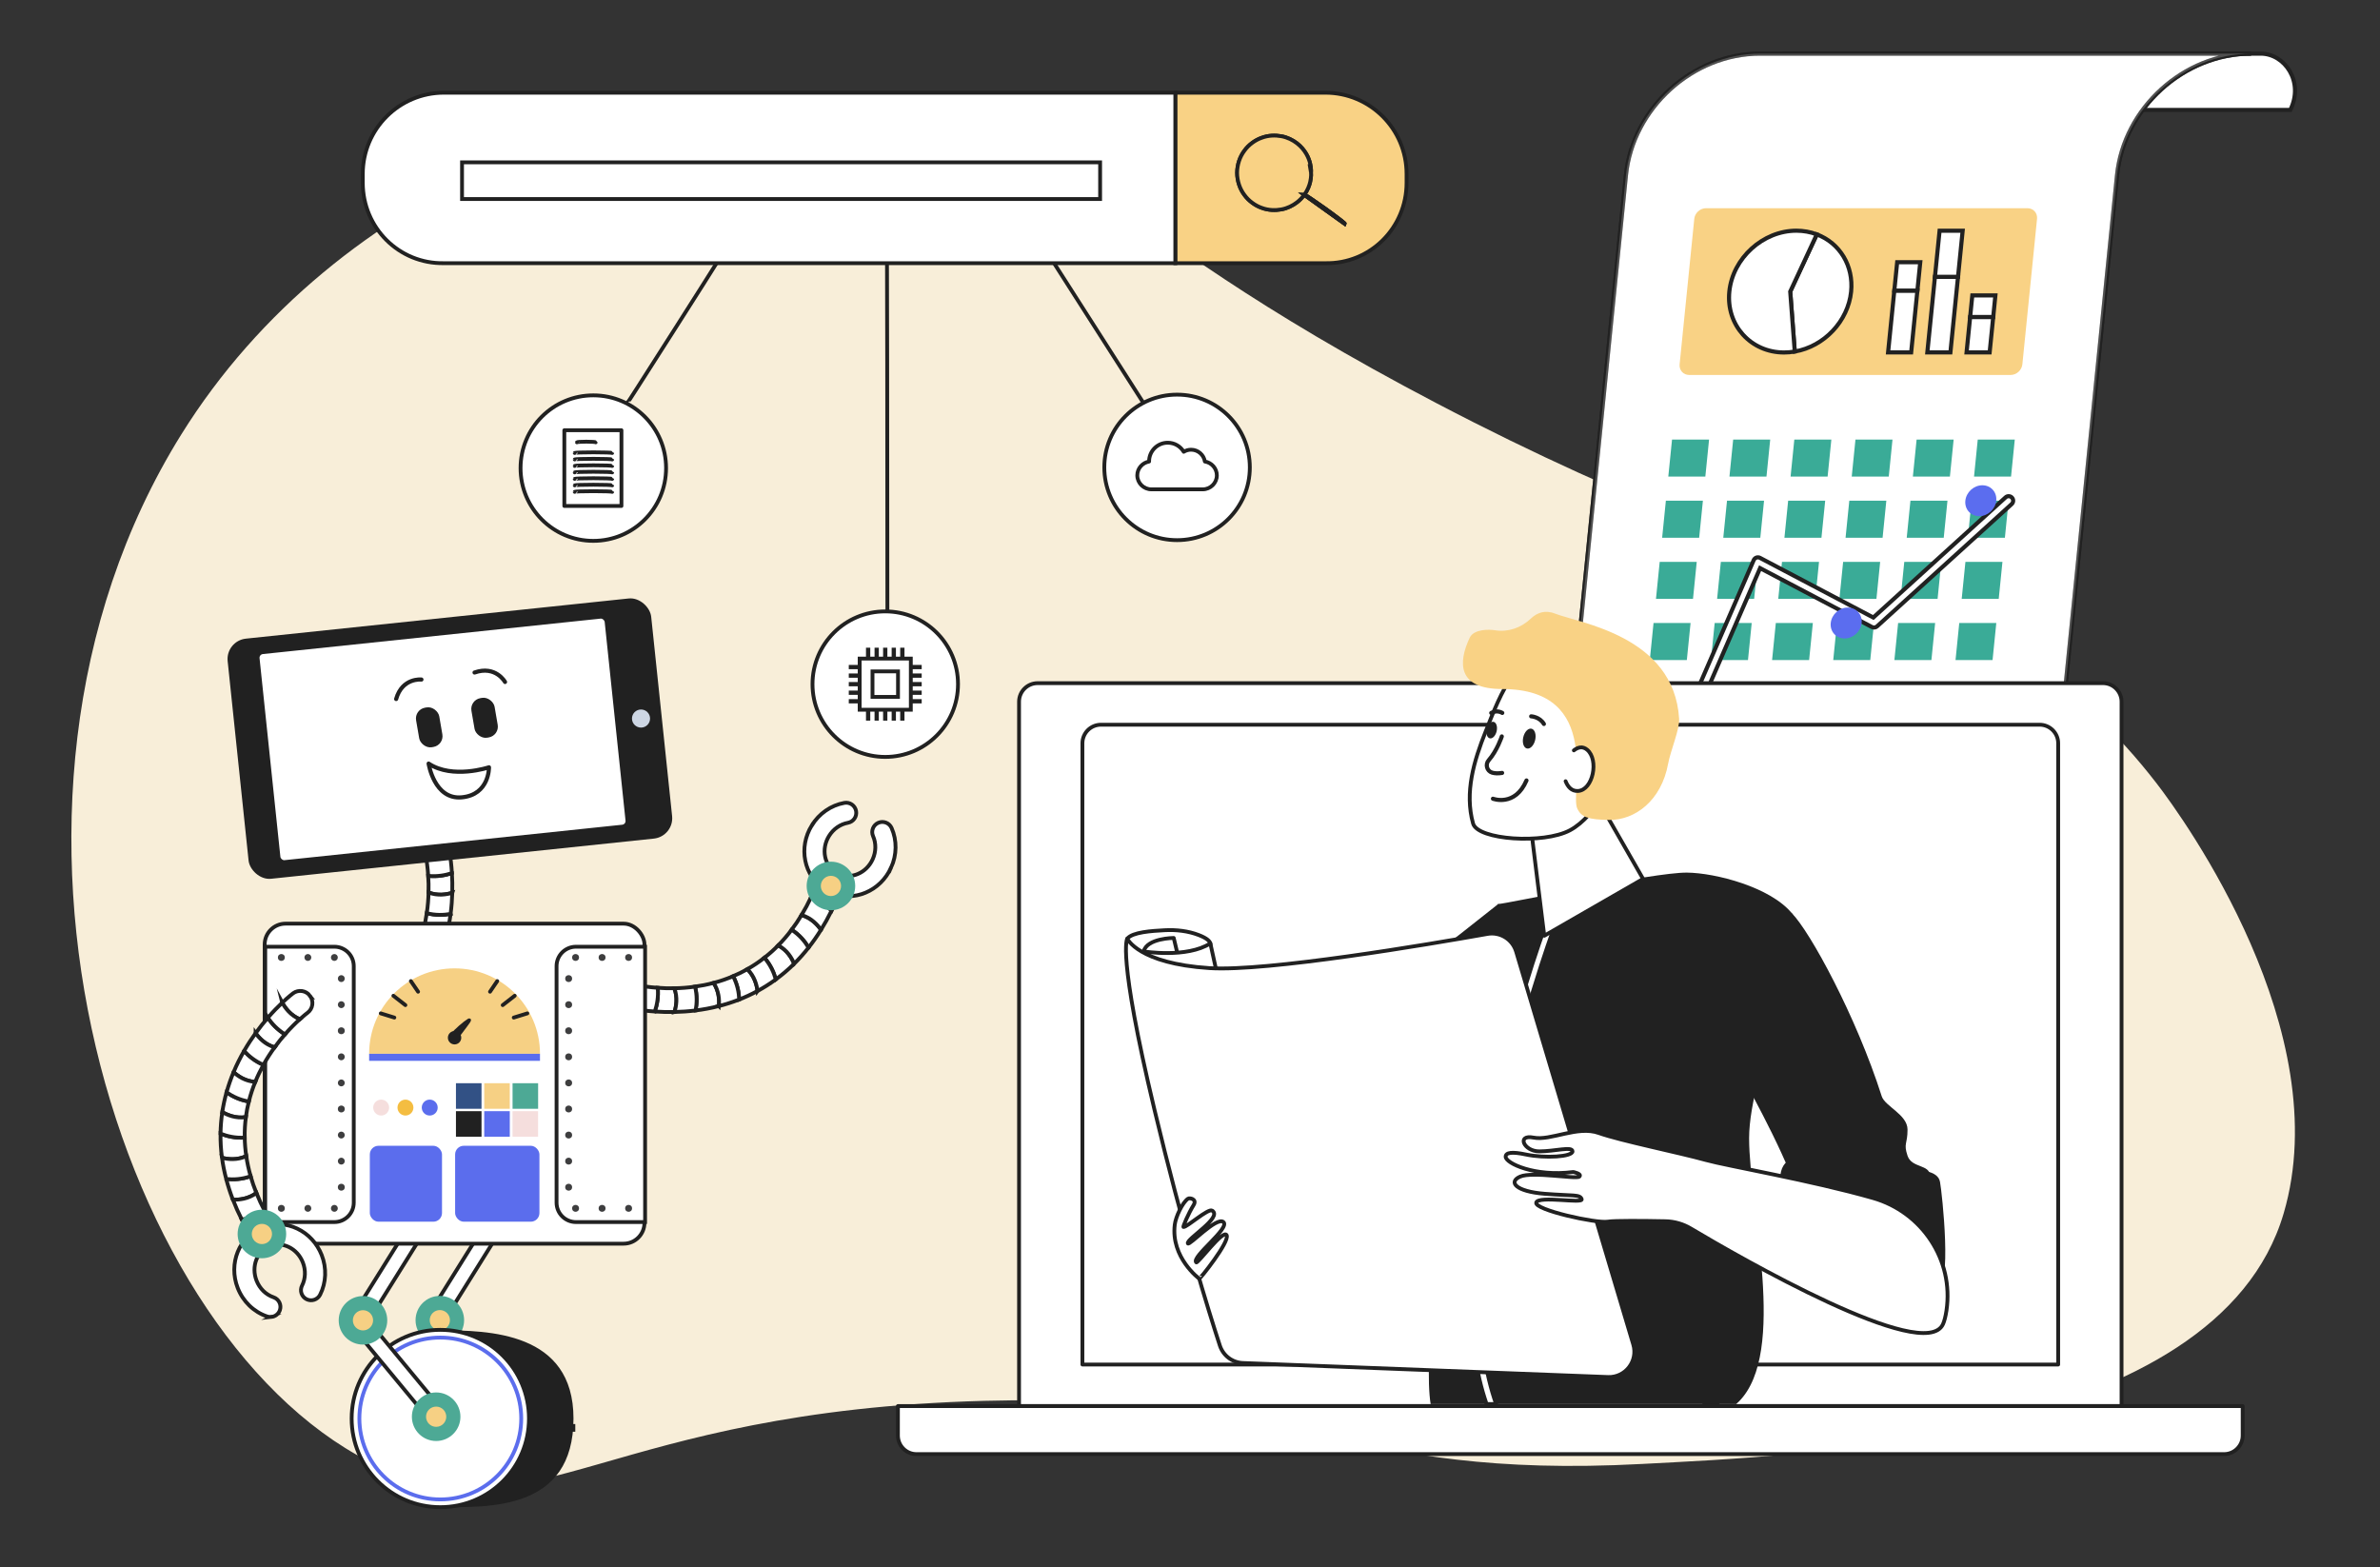 <?xml version="1.0" encoding="UTF-8"?><svg id="a" xmlns="http://www.w3.org/2000/svg" viewBox="0 0 1733.35 1141.5"><rect x="0" y="0" width="1733.35" height="1141.5" fill="#333333" stroke="none"/><path d="M132.12,316.28c-169.98,272.84-44.93,665.93,145.64,752.44,111.82,50.76,164.49-41.26,439.27-48.5,231.87-6.11,259.63,57.69,478.97,45.97,112.55-6.01,418.44-16.6,467.2-182.52,38.88-132.3-72.2-286.87-92.7-313.34-114.09-147.37-227.15-121.13-524.2-276.63-264.22-138.32-261.83-203.53-399.17-220.36-178.64-21.89-402.01,61.57-515.01,242.95Z" fill="#f8eed9"/><g><path d="M1558.55,39.06h87.94c17.5,0,31.72,20.5,21.56,41h-348.49c12.16-24.06-9.49-41-21.57-41h260.56Z" fill="#fff" stroke="#212121" stroke-miterlimit="10" stroke-width="3"/><g><path d="M1281.74,39.06h357.67c-48.96,0-92.66,39.69-97.59,88.66l-63.34,628.33c-4.94,48.96-48.63,88.66-97.59,88.66h-180.35c-48.96,0-84.65-39.69-79.72-88.66l63.34-628.33c4.94-48.96,48.63-88.66,97.59-88.66Z" fill="#fff" stroke="#212121" stroke-miterlimit="10" stroke-width="3"/><path d="M1281.74,39.06h357.67c-48.96,0-92.66,39.69-97.59,88.66l-63.34,628.33c-4.94,48.96-48.63,88.66-97.59,88.66h-180.35c-48.96,0-84.65-39.69-79.72-88.66l63.34-628.33c4.94-48.96,48.63-88.66,97.59-88.66Z" fill="#fff" opacity=".7" stroke="#212121" stroke-miterlimit="10" stroke-width="3"/></g><path d="M1301.16,756.06h0c1.61-16.01-10.05-28.98-26.06-28.98h-357.67c16.01,0,27.67,12.98,26.06,28.98h0c-4.94,48.96,30.76,88.66,79.72,88.66h357.67c-48.96,0-84.66-39.69-79.72-88.66Z" fill="#fff" stroke="#212121" stroke-miterlimit="10" stroke-width="3"/><g><path d="M936.3,727.07h-87.94c-16.01,0-29.2,12.98-29.48,28.98h426.74c.27-16.01,13.47-28.98,29.48-28.98h-338.8Z" fill="#fff" stroke="#212121" stroke-miterlimit="10" stroke-width="3"/><path d="M936.3,727.07h-87.94c-16.01,0-29.2,12.98-29.48,28.98h426.74c.27-16.01,13.47-28.98,29.48-28.98h-338.8Z" fill="#fff" opacity=".6" stroke="#212121" stroke-miterlimit="10" stroke-width="3"/></g></g><g><g><g><polygon points="1241.99 347.11 1215.02 347.11 1217.74 320.14 1244.71 320.14 1241.99 347.11" fill="#3aab97"/><polygon points="1286.52 347.11 1259.55 347.11 1262.27 320.14 1289.24 320.14 1286.52 347.11" fill="#3aab97"/><polygon points="1331.05 347.11 1304.08 347.11 1306.8 320.14 1333.77 320.14 1331.05 347.11" fill="#3aab97"/><polygon points="1375.58 347.11 1348.61 347.11 1351.33 320.14 1378.3 320.14 1375.58 347.11" fill="#3aab97"/><polygon points="1420.11 347.11 1393.14 347.11 1395.86 320.14 1422.83 320.14 1420.11 347.11" fill="#3aab97"/><polygon points="1464.64 347.11 1437.68 347.11 1440.39 320.14 1467.36 320.14 1464.64 347.11" fill="#3aab97"/><polygon points="1237.5 391.64 1210.53 391.64 1213.25 364.67 1240.22 364.67 1237.5 391.64" fill="#3aab97"/><polygon points="1282.03 391.64 1255.06 391.64 1257.78 364.67 1284.75 364.67 1282.03 391.64" fill="#3aab97"/><polygon points="1326.56 391.64 1299.59 391.64 1302.31 364.67 1329.28 364.67 1326.56 391.64" fill="#3aab97"/><polygon points="1371.09 391.64 1344.12 391.64 1346.84 364.67 1373.81 364.67 1371.09 391.64" fill="#3aab97"/><polygon points="1415.62 391.64 1388.66 391.64 1391.37 364.67 1418.34 364.67 1415.62 391.64" fill="#3aab97"/><polygon points="1460.16 391.64 1433.19 391.64 1435.91 364.67 1462.87 364.67 1460.16 391.64" fill="#3aab97"/><polygon points="1233.01 436.17 1206.04 436.17 1208.76 409.2 1235.73 409.2 1233.01 436.17" fill="#3aab97"/><polygon points="1277.54 436.17 1250.57 436.17 1253.29 409.2 1280.26 409.2 1277.54 436.17" fill="#3aab97"/><polygon points="1322.07 436.17 1295.1 436.17 1297.82 409.2 1324.79 409.2 1322.07 436.17" fill="#3aab97"/><polygon points="1366.6 436.17 1339.64 436.17 1342.35 409.2 1369.32 409.2 1366.6 436.17" fill="#3aab97"/><polygon points="1411.14 436.17 1384.17 436.17 1386.88 409.2 1413.85 409.2 1411.14 436.17" fill="#3aab97"/><polygon points="1455.67 436.17 1428.7 436.17 1431.42 409.2 1458.38 409.2 1455.67 436.17" fill="#3aab97"/><polygon points="1228.52 480.7 1201.55 480.7 1204.27 453.74 1231.24 453.74 1228.52 480.7" fill="#3aab97"/><polygon points="1273.05 480.7 1246.08 480.7 1248.8 453.74 1275.77 453.74 1273.05 480.7" fill="#3aab97"/><polygon points="1317.58 480.7 1290.61 480.7 1293.33 453.74 1320.3 453.74 1317.58 480.7" fill="#3aab97"/><polygon points="1362.11 480.7 1335.15 480.7 1337.86 453.74 1364.83 453.74 1362.11 480.7" fill="#3aab97"/><polygon points="1406.65 480.7 1379.68 480.7 1382.4 453.74 1409.36 453.74 1406.65 480.7" fill="#3aab97"/><polygon points="1451.18 480.7 1424.21 480.7 1426.93 453.74 1453.9 453.74 1451.18 480.7" fill="#3aab97"/><polygon points="1224.03 525.24 1197.06 525.24 1199.78 498.27 1226.75 498.27 1224.03 525.24" fill="#3aab97"/><polygon points="1268.56 525.24 1241.59 525.24 1244.31 498.27 1271.28 498.27 1268.56 525.24" fill="#3aab97"/><polygon points="1313.09 525.24 1286.13 525.24 1288.84 498.27 1315.81 498.27 1313.09 525.24" fill="#3aab97"/><polygon points="1357.63 525.24 1330.66 525.24 1333.38 498.27 1360.34 498.27 1357.63 525.24" fill="#3aab97"/><polygon points="1402.16 525.24 1375.19 525.24 1377.91 498.27 1404.88 498.27 1402.16 525.24" fill="#3aab97"/><polygon points="1446.69 525.24 1419.72 525.24 1422.44 498.27 1449.41 498.27 1446.69 525.24" fill="#3aab97"/><polygon points="1219.54 569.77 1192.57 569.77 1195.29 542.8 1222.26 542.8 1219.54 569.77" fill="#3aab97"/><polygon points="1264.07 569.77 1237.11 569.77 1239.82 542.8 1266.79 542.8 1264.07 569.77" fill="#3aab97"/><polygon points="1308.61 569.77 1281.64 569.77 1284.36 542.8 1311.32 542.8 1308.61 569.77" fill="#3aab97"/><polygon points="1353.14 569.77 1326.17 569.77 1328.89 542.8 1355.86 542.8 1353.14 569.77" fill="#3aab97"/><polygon points="1397.67 569.77 1370.7 569.77 1373.42 542.8 1400.39 542.8 1397.67 569.77" fill="#3aab97"/><polygon points="1442.2 569.77 1415.23 569.77 1417.95 542.8 1444.92 542.8 1442.2 569.77" fill="#3aab97"/></g><path d="M1222.26,546.1c-.44,0-.88-.09-1.31-.27-1.67-.73-2.44-2.67-1.71-4.34l58-133.59c.37-.84,1.07-1.49,1.93-1.8,.87-.31,1.82-.24,2.63,.19l82.53,43.45,96.33-87.51c1.35-1.23,3.44-1.12,4.66,.22,1.23,1.35,1.13,3.43-.22,4.66l-98.04,89.06c-1.03,.93-2.53,1.12-3.76,.48l-81.43-42.87-56.58,130.33c-.54,1.24-1.75,1.99-3.03,1.99Z" fill="#fff" stroke="#212121" stroke-miterlimit="10" stroke-width="3"/></g><g><polygon points="1209.92 665.27 1182.95 665.27 1184.31 651.79 1211.27 651.79 1209.92 665.27" fill="#fff" opacity=".5" stroke="#212121" stroke-miterlimit="10" stroke-width="3"/><polygon points="1254.45 665.27 1227.48 665.27 1232.16 618.82 1259.13 618.82 1254.45 665.27" fill="#fff" opacity=".6" stroke="#212121" stroke-miterlimit="10" stroke-width="3"/><polygon points="1298.98 665.27 1272.01 665.27 1274.73 638.3 1301.7 638.3 1298.98 665.27" fill="#fff" opacity=".7" stroke="#212121" stroke-miterlimit="10" stroke-width="3"/><polygon points="1343.51 665.27 1316.54 665.27 1320.11 629.81 1347.08 629.81 1343.51 665.27" fill="#fff" opacity=".8" stroke="#212121" stroke-miterlimit="10" stroke-width="3"/><polygon points="1388.04 665.27 1361.07 665.27 1363.24 643.74 1390.21 643.74 1388.04 665.27" fill="#fff" opacity=".9" stroke="#212121" stroke-miterlimit="10" stroke-width="3"/><polygon points="1432.57 665.27 1405.6 665.27 1406.96 651.79 1433.93 651.79 1432.57 665.27" fill="#fff" stroke="#212121" stroke-miterlimit="10" stroke-width="3"/></g><g><path d="M1464.35,273.08h-234.12c-4.28,0-7.4-3.47-6.97-7.75l10.68-105.94c.43-4.28,4.25-7.75,8.54-7.75h234.12c4.28,0,7.4,3.47,6.97,7.75l-10.68,105.94c-.43,4.28-4.25,7.75-8.54,7.75Z" fill="#f9d285"/><g><path d="M1303.82,212.37l19.37-41.67c16.84,6.36,26.85,23.07,24.98,41.67-2.16,21.43-19.57,39.95-41.05,43.67l-3.3-43.67Z" fill="#fff" stroke="#212121" stroke-miterlimit="10" stroke-width="3"/><path d="M1303.82,212.37l3.3,43.67c-2.59,.45-5.19,.67-7.77,.67-24.33,0-42.33-20.02-39.88-44.35,2.45-24.33,24.49-44.35,48.82-44.35,5.17,0,10.22,.91,14.9,2.67l-19.37,41.67Z" fill="#fff" stroke="#212121" stroke-miterlimit="10" stroke-width="3"/></g><g><polygon points="1409.22 201.59 1426.03 201.59 1420.48 256.64 1403.67 256.64 1409.22 201.59" fill="#fff" stroke="#212121" stroke-miterlimit="10" stroke-width="3"/><g><polygon points="1434.85 230.87 1451.66 230.87 1449.06 256.64 1432.25 256.64 1434.85 230.87" fill="#fff" stroke="#212121" stroke-miterlimit="10" stroke-width="3"/><polygon points="1434.85 230.87 1451.66 230.87 1453.24 215.15 1436.43 215.15 1434.85 230.87" fill="#fff" stroke="#212121" stroke-miterlimit="10" stroke-width="3"/></g><polygon points="1409.22 201.59 1426.03 201.59 1429.41 168.02 1412.6 168.02 1409.22 201.59" fill="#fff" stroke="#212121" stroke-miterlimit="10" stroke-width="3"/><polygon points="1379.63 211.61 1396.44 211.61 1391.9 256.64 1375.09 256.64 1379.63 211.61" fill="#fff" stroke="#212121" stroke-miterlimit="10" stroke-width="3"/><polygon points="1379.63 211.61 1396.44 211.61 1398.52 190.97 1381.71 190.97 1379.63 211.61" fill="#fff" stroke="#212121" stroke-miterlimit="10" stroke-width="3"/></g></g></g><path d="M1355.83,453.74c-.63,6.21-6.17,11.25-12.39,11.25s-10.74-5.04-10.12-11.25c.63-6.21,6.17-11.25,12.39-11.25s10.74,5.04,10.12,11.25Z" fill="#5b6def"/><path d="M1453.87,364.67c-.63,6.21-6.17,11.25-12.39,11.25s-10.74-5.04-10.12-11.25c.63-6.21,6.17-11.25,12.39-11.25s10.74,5.04,10.12,11.25Z" fill="#5b6def"/><g><path d="M755.7,497.54h775.89c7.47,0,13.53,6.06,13.53,13.53v512.97H742.17V511.07c0-7.47,6.06-13.53,13.53-13.53Z" fill="#fff" stroke="#212121" stroke-linecap="round" stroke-linejoin="round" stroke-width="2.78"/><path d="M653.94,1024.04h979.4v21.45c0,7.47-6.06,13.53-13.53,13.53H667.48c-7.47,0-13.53-6.06-13.53-13.53v-21.45h0Z" fill="#fff" stroke="#212121" stroke-linecap="round" stroke-linejoin="round" stroke-width="2.78"/><path d="M801.85,527.8h683.59c7.47,0,13.53,6.06,13.53,13.53v452.45H788.32v-452.45c0-7.47,6.06-13.53,13.53-13.53Z" fill="#fff" stroke="#212121" stroke-linecap="round" stroke-linejoin="round" stroke-width="2.78"/><g><path d="M1119.43,673.47l-28.25-15.1s-162.97,130.1-187.55,136.77l19.55,54.82s110.84-15.56,176.54-73.4c65.7-57.84,19.71-103.09,19.71-103.09Z" fill="#212121"/><path d="M1250.85,1022.57c-.64-4.21-1.3-7.15-1.3-7.15-2.19,2.43-5.02,4.82-8.37,7.15h9.67Z" fill="#fff" stroke="#212121" stroke-linecap="round" stroke-linejoin="round" stroke-width="2.78"/><path d="M1264.46,1022.57c.67-.58,1.3-1.17,1.89-1.76,35.84-35.91,7.52-141.68,7.52-191.85s46.64-144.94,31.1-163.89c-15.55-18.95-55.49-29.36-76.44-29.55-24.52-.21-132.17,22.86-137.34,22.86s-59.67,298.92-49.26,364.2h222.53Z" fill="#212121"/><path d="M1089.64,1022.57c-15.76-44.28-15.97-109.47-.3-191.87,15.7-82.51,41.97-153.77,42.24-154.48,.56-1.5-.37-3.12-2.07-3.62-1.7-.5-3.53,.33-4.09,1.83-.26,.71-26.68,72.31-42.46,155.24-15.86,83.34-15.91,147.92-.28,192.89h6.96Z" fill="#fff" stroke="#212121" stroke-linecap="round" stroke-linejoin="round" stroke-width="2.78"/><polygon points="1113.26 588.98 1124.69 681.51 1196.66 640.09 1157.92 572.47 1113.26 588.98" fill="#fff" stroke="#212121" stroke-linecap="round" stroke-linejoin="round" stroke-width="2.78"/><path d="M1117.22,474.6s-2.23-.91-14.98,16.59c-9.09,12.48-14.58,27.39-20.26,41.62-8.45,21.2-15.5,44.28-9.13,66.98,3.35,11.93,51.25,15.18,70.53,4.91,19.28-10.27,37.18-43.23,36.05-66.71-1.14-23.48-53.6-67.97-62.2-63.39Z" fill="#fff" stroke="#212121" stroke-linecap="round" stroke-linejoin="round" stroke-width="2.78"/><path d="M1148.74,588.87c2.95,6.28,7.9,8.01,22.89,8.29,19.27,.36,38.4-14.25,43.26-40.94,1.7-9.35,8.5-25.07,8.01-32.87-3.8-60.33-72.76-69.56-90.37-76.47-7.46-2.93-13.29-.51-17.66,3.66-7.05,6.71-16.54,10.01-26.14,8.46-4.2-.68-15.33-.94-18.35,5.46-8.64,18.32-8.87,37.36,23.72,37.36,73.86,0,48.95,74.95,54.64,87.06Z" fill="#f9d285"/><path d="M1146.24,546.49c2.92-2.29,6.33-3.27,9.68-.46,8.75,7.36,4.27,29.44-6.71,30.03-4.68,.25-7.4-3.13-8.98-7.1" fill="#fff" stroke="#212121" stroke-linecap="round" stroke-linejoin="round" stroke-width="2.78"/><path d="M880.63,689.79s4.92-4.02-7.68-8.84c-7.71-2.95-16.3-3.93-24.79-3.47-9.39,.51-23.28,1.34-27.19,6.12-.44,.54,27.35,141.23,27.35,141.23h68.18l-35.87-135.04Z" fill="#fff" stroke="#212121" stroke-linecap="round" stroke-linejoin="round" stroke-width="2.78"/><path d="M854.83,683.11s-19.56,.11-21.9,9.82c-.76,3.17,32.49,34.8,32.49,34.8l-10.59-44.62Z" fill="#fff" stroke="#212121" stroke-linecap="round" stroke-linejoin="round" stroke-width="2.78"/><path d="M832.94,692.93s31.41,5.09,48.55-5.88l64.53,292.91h-13.08l-100.01-287.03Z" fill="#fff" stroke="#212121" stroke-linecap="round" stroke-linejoin="round" stroke-width="2.78"/><path d="M1104.21,693.07c-2.68-8.99-11.67-14.54-20.91-12.9-43.17,7.68-160.58,27.6-202.48,24.9-51.75-3.34-59.84-21.47-59.84-21.47,0,0-7.48,10.34,19.78,124.41,20.59,86.15,39.6,147.22,47.67,171.96,2.4,7.35,9.11,12.41,16.83,12.7l265.85,10.21c12.64,.48,22.01-11.6,18.4-23.72l-85.29-286.09Z" fill="#fff" stroke="#212121" stroke-linecap="round" stroke-linejoin="round" stroke-width="2.78"/><path d="M1389.25,841.7c-3.06-9.18,0-8.16,0-19.04s-16.46-16.94-18.79-24.24c-18.62-58.39-52.34-120.19-65.5-133.35-7.78-7.78-32.19,126.14-32.19,126.14,0,0,34.8,62.81,37.65,84.47,26.76-2.85,62.13,2.86,88.79,7.41,0,0,6.36-18.26,6.36-26.76s-13.26-5.44-16.32-14.62Z" fill="#212121"/><path d="M1296.54,858.36s2.87,21.75,13.27,23.46c10.4,1.71,88.8,54.94,100.52,56.35,11.72,1.41,4.11-69.26,2.57-77.42-1.54-8.16-13.11-9.33-38.61-10.79-25.51-1.46-77.74-22.79-77.74,8.41Z" fill="#212121"/><path d="M1417.62,954.38c5.42-36.73-17.75-71.61-53.44-81.83-44.95-12.87-106.41-23.41-121.78-27.7-19.36-5.39-62.36-14.1-77.94-19.67-15.58-5.56-35.05,5.84-47.57,3.34-12.52-2.5-7.23,10.02,4.17,10.02s24.2-3.89,24.2,0-19.75,5.29-34.22,2.23q-14.47-3.06-14.47,1.67c0,4.73,21.14,14.75,49.24,11.13,0,0,6.54,1.25,4.45,3.34-2.09,2.09-34.22-3.89-43.12,0-8.9,3.89-3.34,10.85,17.81,12.52,21.14,1.67,25.59,.28,26.99,3.89,1.39,3.62-31.44-2.78-33.11,2.5-1.67,5.29,43.68,15.3,52.03,13.91,4.99-.83,25.95-.62,42-.32,6.52,.12,12.88,1.94,18.48,5.27,35.28,20.99,170.17,98.78,183.7,69.79,.98-2.1,1.92-5.59,2.59-10.09Z" fill="#fff" stroke="#212121" stroke-linecap="round" stroke-linejoin="round" stroke-width="2.78"/><path d="M893.37,899.59c-2.34-4.77-21.04,20.92-22.16,19.79-3.89-3.93,25.18-25.1,19.73-29.43-5.01-3.98-24.87,17.57-25.82,15.64-1.51-3.08,25.74-19.08,17.65-23.93-2.94-1.76-18.44,12.26-20.85,11.95-.58-.08,3.51-9.69,7.38-15.98,2.74-4.46-2.97-5.42-4.09-4.64-4.19,2.94-8.93,13.26-9.63,18.87-2.99,24.06,17.83,39.4,17.83,39.4,.4,.39,22.3-26.9,19.96-31.67Z" fill="#fff" stroke="#212121" stroke-linecap="round" stroke-linejoin="round" stroke-width="2.78"/><path d="M1093.76,536.33s-3.38,10.34-9.54,17.34c-2.67,3.04-1.35,7.91,2.53,9.05,1.8,.52,4.16,.69,7.24,.19" fill="none" stroke="#212121" stroke-linecap="round" stroke-linejoin="round" stroke-width="3"/><ellipse cx="1086.37" cy="531.69" rx="6.16" ry="3.7" transform="translate(322.97 1469.84) rotate(-76.94)" fill="#212121"/><ellipse cx="1113.7" cy="537.9" rx="7.4" ry="4.45" transform="translate(338.08 1501.26) rotate(-76.94)" fill="#212121"/><path d="M1087.3,581.7s16.08,6.19,24.44-13.3" fill="none" stroke="#212121" stroke-linecap="round" stroke-linejoin="round" stroke-width="3"/><path d="M1115.14,521.7s6.19,.31,9.28,5.57" fill="none" stroke="#212121" stroke-linecap="round" stroke-linejoin="round" stroke-width="3"/><path d="M1094.11,519.22s-3.71-2.47-8.04,0" fill="none" stroke="#212121" stroke-linecap="round" stroke-linejoin="round" stroke-width="3"/></g></g><g><g><path d="M648.97,631.94c4.23-9.3,4.37-19.84,.38-28.91-1.64-3.72-5.98-5.42-9.71-3.78-3.72,1.64-5.42,5.99-3.78,9.71,2.3,5.24,2.19,11.39-.3,16.87-2.24,4.94-6.12,8.75-10.9,10.73-3.8,1.58-7.8,1.81-11.51,.75l-7.01,13.18c7.71,3.07,16.23,2.97,24.16-.32,8.25-3.42,14.88-9.9,18.67-18.24Z" fill="#fff" stroke="#212121" stroke-miterlimit="10" stroke-width="2.78"/><path d="M591.18,601.22c5.34-8.71,14-14.72,23.75-16.49,4-.73,7.84,1.93,8.56,5.94,.73,4-1.93,7.84-5.94,8.56-5.63,1.02-10.66,4.55-13.82,9.69-2.83,4.62-3.83,9.96-2.79,15.04,.82,4.03,2.86,7.48,5.82,9.96l-7.01,13.18c-6.85-4.67-11.54-11.79-13.25-20.21-1.78-8.75-.12-17.87,4.67-25.68Z" fill="#fff" stroke="#212121" stroke-miterlimit="10" stroke-width="2.78"/><g><path d="M609.97,653.72c1.39-3.31,.61-7-1.69-9.47-.83-.88-1.85-1.61-3.03-2.11-4.5-1.89-9.68,.22-11.58,4.72-.93,2.21-1.89,4.32-2.87,6.4,6.34,2.42,11.24,6.25,14.8,10.04,1.51-3.07,2.97-6.27,4.37-9.59Z" fill="#fff" stroke="#212121" stroke-miterlimit="10" stroke-width="2.78"/><path d="M588.88,690.12c3.14-3.99,6.17-8.28,9.06-12.94-2.4-3.53-6.99-8.66-14.17-10.75-2.31,3.83-4.73,7.41-7.23,10.73,5.7,3.69,9.64,8.44,12.33,12.96Z" fill="#fff" stroke="#212121" stroke-miterlimit="10" stroke-width="2.78"/><path d="M506.62,735.91c5.48-.68,11.16-1.71,16.94-3.19,.43-4.41,.09-10.92-3.86-16.88-4.59,1.22-9.12,2.11-13.5,2.72,1.62,6.38,1.34,12.4,.42,17.34Z" fill="#fff" stroke="#212121" stroke-miterlimit="10" stroke-width="2.78"/><path d="M476.89,736.68c4.38,.3,9.2,.45,14.33,.34,1.3-4.05,2.45-10.55-.09-17.27-4.33,.08-8.39-.06-12.11-.33,.64,6.6-.52,12.57-2.12,17.26Z" fill="#fff" stroke="#212121" stroke-miterlimit="10" stroke-width="2.78"/><path d="M445.65,721.76c-1.38,4.68,1.29,9.6,5.98,10.98,.2,.06,3.93,1.11,10.17,2.16,1.77-3.86,3.77-10.34,1.94-17.48-4.01-.77-6.54-1.48-7.12-1.65-4.68-1.37-9.59,1.3-10.97,5.98Z" fill="#fff" stroke="#212121" stroke-miterlimit="10" stroke-width="2.78"/><path d="M578.39,701.91c-1.68-4.15-5.09-9.94-11.6-13.4-3.28,3.33-6.65,6.32-10.09,9.01,4.44,5.12,6.95,10.78,8.31,15.8,4.57-3.35,9.05-7.13,13.38-11.42Z" fill="#fff" stroke="#212121" stroke-miterlimit="10" stroke-width="2.78"/><path d="M551.69,721.76c-.49-4.25-2.14-10.79-7.38-15.92-3.45,1.95-6.92,3.66-10.39,5.13,3.1,5.88,4.24,11.83,4.44,16.98,4.45-1.74,8.91-3.8,13.34-6.2Z" fill="#fff" stroke="#212121" stroke-miterlimit="10" stroke-width="2.78"/><path d="M461.8,734.91c4.06,.68,9.17,1.37,15.09,1.77,1.6-4.69,2.76-10.66,2.12-17.26-6.19-.45-11.42-1.25-15.27-1.99,1.83,7.13-.16,13.61-1.94,17.48Z" fill="#fff" stroke="#212121" stroke-miterlimit="10" stroke-width="2.78"/><path d="M491.22,737.02c4.88-.1,10.04-.44,15.4-1.11,.92-4.95,1.2-10.96-.42-17.34-5.26,.74-10.33,1.09-15.08,1.18,2.54,6.72,1.39,13.22,.09,17.27Z" fill="#fff" stroke="#212121" stroke-miterlimit="10" stroke-width="2.78"/><path d="M523.55,732.72c4.88-1.25,9.84-2.82,14.8-4.77-.19-5.15-1.34-11.1-4.44-16.98-4.76,2.02-9.53,3.63-14.22,4.87,3.95,5.95,4.29,12.46,3.86,16.88Z" fill="#fff" stroke="#212121" stroke-miterlimit="10" stroke-width="2.78"/><path d="M551.69,721.76c4.49-2.44,8.94-5.23,13.31-8.43-1.36-5.02-3.87-10.68-8.31-15.8-4.06,3.18-8.2,5.93-12.39,8.31,5.24,5.13,6.9,11.67,7.38,15.92Z" fill="#fff" stroke="#212121" stroke-miterlimit="10" stroke-width="2.78"/><path d="M578.39,701.91c3.61-3.57,7.11-7.5,10.49-11.79-2.7-4.52-6.63-9.27-12.33-12.96-3.13,4.16-6.4,7.93-9.76,11.35,6.52,3.45,9.92,9.25,11.6,13.4Z" fill="#fff" stroke="#212121" stroke-miterlimit="10" stroke-width="2.78"/><path d="M597.94,677.18c2.68-4.32,5.24-8.94,7.66-13.87-3.56-3.79-8.46-7.62-14.8-10.04-2.22,4.7-4.56,9.08-7.03,13.16,7.18,2.09,11.77,7.23,14.17,10.75Z" fill="#fff" stroke="#212121" stroke-miterlimit="10" stroke-width="2.78"/></g><circle cx="605.17" cy="645.23" r="17.68" fill="#4da995"/><circle cx="605.17" cy="645.23" r="7.37" fill="#f6d084"/></g><rect x="297.86" y="923.83" width="77.33" height="11.79" transform="translate(-630.4 723.12) rotate(-58.04)" fill="#fff" stroke="#212121" stroke-miterlimit="10" stroke-width="2.78"/><circle cx="320.33" cy="961.48" r="17.68" fill="#4da995"/><path d="M327.7,961.48c0,4.07-3.3,7.37-7.37,7.37-4.07,0-7.37-3.3-7.37-7.37,0-4.07,3.3-7.37,7.37-7.37,4.07,0,7.37,3.3,7.37,7.37Z" fill="#f6d084"/><path d="M417.67,1033.09c0,67.15-61.33,64.57-96.99,64.57s-32.15-28.91-32.15-64.57c0-35.66-3.85-64.24,31.81-64.24,35.66,0,97.33,1.1,97.33,64.24Z" fill="#212121"/><circle cx="320.68" cy="1033.09" r="64.57" fill="#fff" stroke="#212121" stroke-miterlimit="10" stroke-width="2.78"/><circle cx="320.68" cy="1033.09" r="58.94" fill="none" stroke="#5b6ded" stroke-miterlimit="10" stroke-width="2.78"/><polygon points="313.97 1035.55 253.91 963.01 297.09 893.8 307.09 900.04 268.41 962.04 323.05 1028.03 313.97 1035.55" fill="#fff" stroke="#212121" stroke-miterlimit="10" stroke-width="2.78"/><circle cx="264.36" cy="961.58" r="17.68" fill="#4da995"/><circle cx="264.36" cy="961.58" r="7.37" fill="#f6d084"/><path d="M335.33,1031.79c0,9.77-7.92,17.68-17.68,17.68-9.77,0-17.68-7.92-17.68-17.68s7.92-17.68,17.68-17.68,17.68,7.92,17.68,17.68Z" fill="#4da995"/><path d="M325.02,1031.79c0,4.07-3.3,7.37-7.37,7.37-4.07,0-7.37-3.3-7.37-7.37,0-4.07,3.3-7.37,7.37-7.37s7.37,3.3,7.37,7.37Z" fill="#f6d084"/><g><path d="M328.17,665.6c-.72,5.47-1.78,11.14-3.3,16.92-4.42,.4-10.92,.02-16.85-3.97,1.25-4.58,2.17-9.1,2.81-13.48,6.37,1.66,12.39,1.43,17.34,.54Z" fill="#fff" stroke="#212121" stroke-miterlimit="10" stroke-width="2.78"/><path d="M329.14,635.88c.27,4.38,.39,9.2,.24,14.33-4.06,1.27-10.56,2.37-17.27-.21,.11-4.33,0-8.39-.25-12.12,6.6,.69,12.57-.43,17.27-2Z" fill="#fff" stroke="#212121" stroke-miterlimit="10" stroke-width="2.78"/><path d="M314.44,604.54c4.69-1.35,9.59,1.36,10.94,6.05,.06,.2,1.08,3.94,2.09,10.19-3.88,1.75-10.37,3.7-17.49,1.82-.75-4.01-1.44-6.55-1.6-7.13-1.34-4.69,1.37-9.58,6.06-10.93Z" fill="#fff" stroke="#212121" stroke-miterlimit="10" stroke-width="2.78"/><path d="M327.47,620.78c.66,4.06,1.3,9.18,1.67,15.1-4.7,1.57-10.67,2.69-17.27,2-.4-6.2-1.17-11.43-1.89-15.28,7.12,1.88,13.61-.07,17.49-1.82Z" fill="#fff" stroke="#212121" stroke-miterlimit="10" stroke-width="2.78"/><path d="M329.39,650.21c-.14,4.88-.51,10.04-1.22,15.39-4.95,.89-10.97,1.13-17.34-.54,.78-5.26,1.16-10.32,1.29-15.07,6.71,2.59,13.21,1.48,17.27,.21Z" fill="#fff" stroke="#212121" stroke-miterlimit="10" stroke-width="2.78"/><path d="M321.32,693.65c1.36-3.73,2.58-7.46,3.55-11.14-4.42,.4-10.92,.02-16.85-3.97-1.17,4.28-2.68,8.62-4.49,12.97,5.96,.44,11.88,1.26,17.8,2.14Z" fill="#fff" stroke="#212121" stroke-miterlimit="10" stroke-width="2.78"/></g><rect x="172.63" y="449.98" width="310.15" height="175.84" rx="14.93" ry="14.93" transform="translate(709.7 1038.7) rotate(174.01)" fill="#212121"/><circle cx="450.25" cy="525.13" r="2.95" fill="#212121"/><circle cx="466.85" cy="523.31" r="6.59" fill="#cdd6e3"/><rect x="194.58" y="461.61" width="255.52" height="153.7" rx="4.1" ry="4.1" transform="translate(699.07 1040.38) rotate(174.01)" fill="#fff" stroke="#212121" stroke-miterlimit="10" stroke-width="2.78"/><rect x="192.76" y="672.69" width="276.6" height="233.07" rx="15.19" ry="15.19" fill="#fff" stroke="#212121" stroke-miterlimit="10" stroke-width="2.78"/><path d="M204.91,880.47c1.39,0,2.51,1.12,2.51,2.51s-1.12,2.51-2.51,2.51c-1.39,0-2.51-1.12-2.51-2.51,0-1.39,1.12-2.51,2.51-2.51Z" fill="#d5d5d5"/><path d="M226.73,882.98c0,1.39-1.12,2.51-2.51,2.51-1.39,0-2.51-1.12-2.51-2.51,0-1.39,1.12-2.51,2.51-2.51s2.51,1.12,2.51,2.51Z" fill="#d5d5d5"/><path d="M405.35,689.49h50.35c7.8,0,14.13,6.33,14.13,14.13v172.27c0,7.8-6.33,14.13-14.13,14.13h-50.35v-200.52h0Z" transform="translate(875.17 1579.51) rotate(-180)" fill="#fff" stroke="#212121" stroke-miterlimit="10" stroke-width="2.78"/><path d="M193.16,689.49h50.35c7.8,0,14.13,6.33,14.13,14.13v172.27c0,7.8-6.33,14.13-14.13,14.13h-50.35v-200.52h0Z" fill="#fff" stroke="#212121" stroke-miterlimit="10" stroke-width="2.78"/><g><path d="M251.08,845.65c0,1.39-1.12,2.51-2.51,2.51-1.39,0-2.51-1.12-2.51-2.51,0-1.39,1.12-2.51,2.51-2.51,1.39,0,2.51,1.12,2.51,2.51Z" fill="#3e3e3f"/><circle cx="248.57" cy="864.64" r="2.51" fill="#3e3e3f"/><circle cx="248.57" cy="807.67" r="2.51" fill="#3e3e3f"/><path d="M248.57,829.17c-1.39,0-2.51-1.12-2.51-2.51,0-1.39,1.12-2.51,2.51-2.51s2.51,1.12,2.51,2.51c0,1.39-1.12,2.51-2.51,2.51Z" fill="#3e3e3f"/><circle cx="248.57" cy="750.69" r="2.51" fill="#3e3e3f"/><path d="M248.57,772.19c-1.39,0-2.51-1.12-2.51-2.51s1.12-2.51,2.51-2.51c1.39,0,2.51,1.12,2.51,2.51,0,1.39-1.12,2.51-2.51,2.51Z" fill="#3e3e3f"/><path d="M248.57,791.19c-1.39,0-2.51-1.12-2.51-2.51,0-1.39,1.12-2.51,2.51-2.51,1.39,0,2.51,1.12,2.51,2.51,0,1.39-1.12,2.51-2.51,2.51Z" fill="#3e3e3f"/><path d="M251.08,712.71c0,1.39-1.12,2.51-2.51,2.51-1.39,0-2.51-1.12-2.51-2.51,0-1.39,1.12-2.51,2.51-2.51s2.51,1.12,2.51,2.51Z" fill="#3e3e3f"/><path d="M248.57,734.21c-1.39,0-2.51-1.12-2.51-2.51,0-1.39,1.12-2.51,2.51-2.51s2.51,1.12,2.51,2.51c0,1.39-1.12,2.51-2.51,2.51Z" fill="#3e3e3f"/><path d="M246.03,880.03c0,1.39-1.12,2.51-2.51,2.51-1.39,0-2.51-1.12-2.51-2.51,0-1.39,1.12-2.51,2.51-2.51s2.51,1.12,2.51,2.51Z" fill="#3e3e3f"/><circle cx="204.91" cy="880.03" r="2.51" fill="#3e3e3f"/><path d="M226.73,880.03c0,1.39-1.12,2.51-2.51,2.51-1.39,0-2.51-1.12-2.51-2.51,0-1.39,1.12-2.51,2.51-2.51,1.39,0,2.51,1.12,2.51,2.51Z" fill="#3e3e3f"/><circle cx="204.91" cy="697.32" r="2.51" fill="#3e3e3f"/><path d="M226.73,697.32c0,1.39-1.12,2.51-2.51,2.51-1.39,0-2.51-1.12-2.51-2.51,0-1.39,1.12-2.51,2.51-2.51s2.51,1.12,2.51,2.51Z" fill="#3e3e3f"/><path d="M246.03,697.32c0,1.39-1.12,2.51-2.51,2.51-1.39,0-2.51-1.12-2.51-2.51,0-1.39,1.12-2.51,2.51-2.51s2.51,1.12,2.51,2.51Z" fill="#3e3e3f"/></g><path d="M268.84,767.47c0-34.36,27.86-62.22,62.22-62.22,34.36,0,62.22,27.86,62.22,62.22h-124.43Z" fill="#f6d084"/><path d="M333.12,757s7.48-9.75,9.26-12.44-.55-3.22-1.57-2.58c-3.68,2.29-9.17,7.16-12.65,11.08" fill="#212121"/><circle cx="331.06" cy="755.76" r="4.88" fill="#212121"/><g><line x1="356.88" y1="722.26" x2="362.14" y2="714.52" fill="none" stroke="#212121" stroke-linecap="round" stroke-miterlimit="10" stroke-width="2.78"/><line x1="366.12" y1="732.02" x2="374.86" y2="725.2" fill="none" stroke="#212121" stroke-linecap="round" stroke-miterlimit="10" stroke-width="2.78"/><line x1="374.16" y1="741.1" x2="384.06" y2="738.04" fill="none" stroke="#212121" stroke-linecap="round" stroke-miterlimit="10" stroke-width="2.78"/></g><g><line x1="304.49" y1="722.26" x2="299.23" y2="714.52" fill="none" stroke="#212121" stroke-linecap="round" stroke-miterlimit="10" stroke-width="2.78"/><line x1="295.24" y1="732.02" x2="286.5" y2="725.2" fill="none" stroke="#212121" stroke-linecap="round" stroke-miterlimit="10" stroke-width="2.78"/><line x1="287.2" y1="741.1" x2="277.31" y2="738.04" fill="none" stroke="#212121" stroke-linecap="round" stroke-miterlimit="10" stroke-width="2.78"/></g><rect x="268.84" y="767.47" width="124.43" height="5.13" fill="#5b6ded"/><path d="M318.77,806.64c0,3.21-2.6,5.8-5.8,5.8-3.21,0-5.8-2.6-5.8-5.8,0-3.21,2.6-5.8,5.8-5.8s5.8,2.6,5.8,5.8Z" fill="#5b6ded"/><path d="M301.09,806.64c0,3.21-2.6,5.8-5.8,5.8-3.21,0-5.8-2.6-5.8-5.8,0-3.21,2.6-5.8,5.8-5.8,3.21,0,5.8,2.6,5.8,5.8Z" fill="#f4bd41"/><circle cx="277.6" cy="806.64" r="5.8" fill="#f5dedd"/><rect x="373.26" y="809.26" width="18.62" height="18.62" fill="#f5dedd"/><rect x="352.66" y="809.26" width="18.62" height="18.62" fill="#5b6ded"/><rect x="332.07" y="809.26" width="18.62" height="18.62" fill="#212121"/><rect x="373.29" y="788.9" width="18.62" height="18.62" fill="#4da995"/><rect x="352.66" y="788.9" width="18.62" height="18.62" fill="#f6d084"/><rect x="332.07" y="788.9" width="18.62" height="18.62" fill="#325185"/><rect x="331.46" y="834.46" width="61.41" height="55.3" rx="6.31" ry="6.31" fill="#5b6ded"/><rect x="269.34" y="834.46" width="52.57" height="55.3" rx="6.31" ry="6.31" fill="#5b6ded"/><g><circle cx="414.15" cy="845.65" r="2.51" fill="#3e3e3f"/><circle cx="414.15" cy="864.64" r="2.51" fill="#3e3e3f"/><circle cx="414.15" cy="807.67" r="2.51" fill="#3e3e3f"/><circle cx="414.15" cy="826.66" r="2.51" fill="#3e3e3f"/><circle cx="414.15" cy="750.69" r="2.51" fill="#3e3e3f"/><circle cx="414.15" cy="769.69" r="2.51" fill="#3e3e3f"/><circle cx="414.15" cy="788.68" r="2.51" fill="#3e3e3f"/><circle cx="414.15" cy="712.71" r="2.51" fill="#3e3e3f"/><circle cx="414.15" cy="731.7" r="2.51" fill="#3e3e3f"/><circle cx="419.19" cy="880.03" r="2.51" fill="#3e3e3f"/><circle cx="457.81" cy="880.03" r="2.51" fill="#3e3e3f"/><circle cx="438.5" cy="880.03" r="2.51" fill="#3e3e3f"/><circle cx="457.81" cy="697.32" r="2.51" fill="#3e3e3f"/><circle cx="438.5" cy="697.32" r="2.51" fill="#3e3e3f"/><circle cx="419.19" cy="697.32" r="2.51" fill="#3e3e3f"/></g><g><rect x="304.02" y="515.09" width="17.12" height="29.23" rx="7.97" ry="7.97" transform="translate(710.54 998.68) rotate(170.23)" fill="#212121"/><path d="M306.94,494.9s-13.95-1.53-18.43,14.19" fill="none" stroke="#212121" stroke-linecap="round" stroke-linejoin="round" stroke-width="3"/><rect x="344.32" y="508.15" width="17.12" height="29.23" rx="7.97" ry="7.97" transform="translate(789.38 978.06) rotate(170.23)" fill="#212121"/><path d="M367.82,496.68s-6.78-12.29-22.21-6.89" fill="none" stroke="#212121" stroke-linecap="round" stroke-linejoin="round" stroke-width="3"/><path d="M356.11,558.82s-26.45,8.9-43.95-2.71c0,0,4.05,26.53,24.22,24.58s19.74-21.87,19.74-21.87Z" fill="none" stroke="#212121" stroke-linecap="round" stroke-linejoin="round" stroke-width="3"/></g><line x1="417.59" y1="1042.72" x2="417.59" y2="1037.12" fill="none" stroke="#212121" stroke-miterlimit="10" stroke-width="2.78"/><g><path d="M197.65,959.11c-1.03,.11-2.09,0-3.13-.35-9.72-3.3-17.51-10.85-21.38-20.71-6.98-17.8,1.05-37.66,17.91-44.27,8.25-3.24,17.34-2.86,25.56,1.07,8.05,3.85,14.33,10.67,17.68,19.2,3.73,9.51,3.31,20.04-1.15,28.89-1.83,3.63-6.26,5.09-9.9,3.26-3.63-1.83-5.09-6.26-3.26-9.9,2.58-5.11,2.79-11.25,.59-16.87-1.98-5.05-5.64-9.06-10.32-11.29-4.5-2.15-9.41-2.38-13.83-.65-9.3,3.65-13.6,14.94-9.58,25.18,2.28,5.81,6.8,10.24,12.4,12.14,3.85,1.31,5.91,5.49,4.61,9.35-.96,2.81-3.44,4.67-6.21,4.96Z" fill="#fff" stroke="#212121" stroke-miterlimit="10" stroke-width="2.78"/><g><path d="M181.09,897.41c1.81,3.11,5.21,4.71,8.57,4.35,1.2-.13,2.4-.5,3.51-1.15,4.22-2.45,5.66-7.86,3.21-12.09-1.2-2.07-2.31-4.11-3.38-6.15-5.76,3.6-11.76,5.21-16.94,5.76,1.54,3.06,3.21,6.15,5.02,9.27Z" fill="#fff" stroke="#212121" stroke-miterlimit="10" stroke-width="2.78"/><path d="M164.74,858.64c1.29,4.91,2.89,9.92,4.86,15.03,4.26,.21,11.13-.36,17.12-4.83-1.66-4.16-3.06-8.24-4.21-12.23-6.38,2.33-12.54,2.6-17.78,2.03Z" fill="#fff" stroke="#212121" stroke-miterlimit="10" stroke-width="2.78"/><path d="M177.77,765.41c-2.75,4.78-5.36,9.93-7.66,15.44,3.26,3,8.66,6.65,15.79,7.09,1.79-4.4,3.81-8.54,5.96-12.42-6.07-2.55-10.7-6.4-14.09-10.11Z" fill="#fff" stroke="#212121" stroke-miterlimit="10" stroke-width="2.78"/><path d="M195.07,741.21c-2.88,3.31-5.9,7.07-8.9,11.23,2.45,3.48,6.94,8.31,13.84,10.33,2.54-3.51,5.11-6.66,7.56-9.47-5.66-3.46-9.72-7.99-12.5-12.09Z" fill="#fff" stroke="#212121" stroke-miterlimit="10" stroke-width="2.78"/><path d="M225.8,725.27c-2.9-3.92-8.44-4.75-12.37-1.85-.17,.12-3.26,2.47-7.86,6.82,2.01,3.74,5.98,9.24,12.78,12.08,3.03-2.73,5.12-4.33,5.61-4.69,3.91-2.91,4.74-8.44,1.83-12.36Z" fill="#fff" stroke="#212121" stroke-miterlimit="10" stroke-width="2.78"/><path d="M161.66,843.17c4.32,1.16,11,1.93,17.68-1.19-.68-4.62-1.04-9.12-1.12-13.48-6.76,.46-12.79-.95-17.61-2.89-.08,5.66,.24,11.52,1.05,17.56Z" fill="#fff" stroke="#212121" stroke-miterlimit="10" stroke-width="2.78"/><path d="M161.9,809.9c3.69,2.17,9.9,4.79,17.15,3.7,.52-3.93,1.25-7.73,2.16-11.39-6.56-1.07-12-3.74-16.23-6.69-1.29,4.6-2.34,9.4-3.09,14.38Z" fill="#fff" stroke="#212121" stroke-miterlimit="10" stroke-width="2.78"/><path d="M205.57,730.24c-2.99,2.83-6.62,6.5-10.51,10.97,2.78,4.1,6.84,8.63,12.5,12.09,4.09-4.67,7.87-8.36,10.79-10.99-6.8-2.84-10.76-8.33-12.78-12.08Z" fill="#fff" stroke="#212121" stroke-miterlimit="10" stroke-width="2.78"/><path d="M186.16,752.44c-2.86,3.95-5.7,8.28-8.39,12.96,3.39,3.72,8.02,7.56,14.09,10.11,2.58-4.65,5.35-8.9,8.14-12.75-6.9-2.02-11.39-6.85-13.84-10.33Z" fill="#fff" stroke="#212121" stroke-miterlimit="10" stroke-width="2.78"/><path d="M170.11,780.84c-1.95,4.65-3.67,9.55-5.11,14.68,4.23,2.95,9.67,5.62,16.23,6.69,1.26-5.02,2.85-9.79,4.68-14.28-7.13-.44-12.53-4.09-15.79-7.09Z" fill="#fff" stroke="#212121" stroke-miterlimit="10" stroke-width="2.78"/><path d="M161.9,809.9c-.76,5.05-1.22,10.29-1.29,15.71,4.82,1.94,10.86,3.35,17.61,2.89-.09-5.15,.21-10.12,.84-14.89-7.26,1.09-13.47-1.53-17.15-3.7Z" fill="#fff" stroke="#212121" stroke-miterlimit="10" stroke-width="2.78"/><path d="M161.66,843.17c.67,5.03,1.7,10.19,3.09,15.48,5.23,.57,11.4,.29,17.78-2.03-1.43-5.01-2.48-9.89-3.18-14.63-6.68,3.12-13.36,2.35-17.68,1.19Z" fill="#fff" stroke="#212121" stroke-miterlimit="10" stroke-width="2.78"/><path d="M169.61,873.67c1.83,4.74,3.98,9.57,6.46,14.47,5.18-.56,11.18-2.16,16.94-5.76-2.41-4.6-4.5-9.12-6.27-13.54-5.99,4.47-12.86,5.04-17.12,4.83Z" fill="#fff" stroke="#212121" stroke-miterlimit="10" stroke-width="2.78"/></g><circle cx="190.75" cy="898.7" r="17.68" fill="#4da995"/><circle cx="190.75" cy="898.7" r="7.37" fill="#f6d084"/></g></g><g><path d="M746.14,158.02s87.99,137.58,86.44,135.14" fill="none" stroke="#212121" stroke-linecap="round" stroke-linejoin="round" stroke-width="2.78"/><circle cx="857.26" cy="340.4" r="52.99" fill="#fff" stroke="#212121" stroke-linecap="round" stroke-linejoin="round" stroke-width="2.78"/><path d="M645.81,158.79c.26,0,.47,186.95,.47,286.49" fill="none" stroke="#212121" stroke-linecap="round" stroke-linejoin="round" stroke-width="2.78"/><circle cx="644.73" cy="498.27" r="52.99" fill="#fff" stroke="#212121" stroke-linecap="round" stroke-linejoin="round" stroke-width="2.78"/><path d="M542.43,158.48c.22,.14-21.62,35.23-49.98,79.59-28.36,44.35-35.32,55.47-35.54,55.33" fill="none" stroke="#212121" stroke-linecap="round" stroke-linejoin="round" stroke-width="2.78"/><circle cx="432.11" cy="340.92" r="52.99" fill="#fff" stroke="#212121" stroke-linecap="round" stroke-linejoin="round" stroke-width="2.78"/><g><rect x="411" y="313.33" width="41.6" height="55.17" fill="none" stroke="#212121" stroke-linecap="round" stroke-linejoin="round" stroke-width="2.78"/><g><path d="M420.17,322.14c0-.26,3.06-.47,6.83-.47s6.83,.21,6.83,.47" fill="none" stroke="#212121" stroke-linecap="round" stroke-linejoin="round" stroke-width="2.78"/><path d="M418.55,329.9c0-.26,6.12-.47,13.66-.47s13.66,.21,13.66,.47" fill="none" stroke="#212121" stroke-linecap="round" stroke-linejoin="round" stroke-width="2.78"/><path d="M418.55,334.62c0-.26,6.12-.47,13.66-.47s13.66,.21,13.66,.47" fill="none" stroke="#212121" stroke-linecap="round" stroke-linejoin="round" stroke-width="2.78"/><path d="M418.55,339.34c0-.26,6.12-.47,13.66-.47s13.66,.21,13.66,.47" fill="none" stroke="#212121" stroke-linecap="round" stroke-linejoin="round" stroke-width="2.78"/><path d="M418.55,344.05c0-.26,6.12-.47,13.66-.47s13.66,.21,13.66,.47" fill="none" stroke="#212121" stroke-linecap="round" stroke-linejoin="round" stroke-width="2.78"/><path d="M418.55,348.77c0-.26,6.12-.47,13.66-.47s13.66,.21,13.66,.47" fill="none" stroke="#212121" stroke-linecap="round" stroke-linejoin="round" stroke-width="2.78"/><path d="M418.55,353.49c0-.26,6.12-.47,13.66-.47s13.66,.21,13.66,.47" fill="none" stroke="#212121" stroke-linecap="round" stroke-linejoin="round" stroke-width="2.78"/><path d="M418.55,358.21c0-.26,6.12-.47,13.66-.47s13.66,.21,13.66,.47" fill="none" stroke="#212121" stroke-linecap="round" stroke-linejoin="round" stroke-width="2.78"/></g></g><g><g><polygon points="657.02 523.42 657.02 516.89 651.12 516.89 651.12 523.42 650.79 523.42 650.79 516.89 644.89 516.89 644.89 523.42 644.56 523.42 644.56 516.89 638.67 516.89 638.67 523.42 638.34 523.42 638.34 516.89 632.44 516.89 632.44 523.42 632.11 523.42 632.11 516.89 626.11 516.89 626.11 510.88 619.58 510.88 619.58 510.55 626.11 510.55 626.11 504.66 619.58 504.66 619.58 504.33 626.11 504.33 626.11 498.43 619.58 498.43 619.58 498.1 626.11 498.1 626.11 492.21 619.58 492.21 619.58 491.88 626.11 491.88 626.11 485.98 619.58 485.98 619.58 485.65 626.11 485.65 626.11 479.64 632.11 479.64 632.11 473.11 632.44 473.11 632.44 479.64 638.34 479.64 638.34 473.11 638.67 473.11 638.67 479.64 644.56 479.64 644.56 473.11 644.89 473.11 644.89 479.64 650.79 479.64 650.79 473.11 651.12 473.11 651.12 479.64 657.02 479.64 657.02 473.11 657.35 473.11 657.35 479.64 663.35 479.64 663.35 485.65 669.88 485.65 669.88 485.98 663.35 485.98 663.35 491.88 669.88 491.88 669.88 492.21 663.35 492.21 663.35 498.1 669.88 498.1 669.88 498.43 663.35 498.43 663.35 504.33 669.88 504.33 669.88 504.66 663.35 504.66 663.35 510.55 669.88 510.55 669.88 510.88 663.35 510.88 663.35 516.89 657.35 516.89 657.35 523.42 657.02 523.42" fill="#fff"/><path d="M661.96,481.03v30.91h0v3.56h-34.47v-34.47h34.47m-3.23-9.31h-3.11v6.53h-3.12v-6.53h-3.11v6.53h-3.12v-6.53h-3.11v6.53h-3.12v-6.53h-3.11v6.53h-3.12v-6.53h-3.11v6.53h-6.01v6.01h-6.53v3.11h6.53v3.12h-6.53v3.11h6.53v3.12h-6.53v3.11h6.53v3.12h-6.53v3.11h6.53v3.12h-6.53v3.11h6.53v6.01h6.01v6.53h3.11v-6.53h3.12v6.53h3.11v-6.53h3.12v6.53h3.11v-6.53h3.12v6.53h3.11v-6.53h3.12v6.53h3.11v-6.53h6.01v-6.01h6.53v-3.11h-6.53v-3.12h6.53v-3.11h-6.53v-3.12h6.53v-3.11h-6.53v-3.12h6.53v-3.11h-6.53v-3.12h6.53v-3.11h-6.53v-6.01h-6.01v-6.53h0Z" fill="#212121"/></g><g><rect x="635.44" y="488.97" width="18.58" height="18.59" fill="#fff"/><path d="M652.63,490.36v15.8h-15.8v-15.8h15.8m2.78-2.78h-21.36v21.36h21.36v-21.36h0Z" fill="#212121"/></g></g><path d="M877.51,336.13c-.76-4.87-4.98-8.61-10.07-8.61-1.91,0-3.75,.53-5.34,1.52-2.42-4.07-6.79-6.61-11.64-6.61-7.49,0-13.58,6.09-13.58,13.58,0,.05,0,.09,0,.14-4.81,.81-8.6,5.01-8.6,10.05,0,5.62,4.68,10.19,10.3,10.19h37.35c5.62,0,10.3-4.57,10.3-10.19,0-5.08-3.85-9.31-8.72-10.07Z" fill="#fff" stroke="#212121" stroke-linecap="round" stroke-linejoin="round" stroke-width="2.78"/></g><g><g><g><path d="M965.23,67.51h-109.25v124.16h109.25c32.68,.67,59.17-25.82,59.17-58.5v-6.49c0-32.68-26.49-59.17-59.17-59.17Zm-15.32,74.37c-1.38,1.89-3.12,3.77-5.32,5.48-3.04,2.33-6.89,4.32-11.36,5.15-4.44,.8-9.47,.69-14.27-1.11-2.42-.83-4.75-2.09-6.9-3.68-2.17-1.56-4.14-3.51-5.77-5.77-3.36-4.45-5.26-10.18-5.31-16.09,.05-5.91,1.96-11.64,5.32-16.09,1.62-2.26,3.59-4.2,5.76-5.77,2.15-1.59,4.48-2.84,6.9-3.67,4.8-1.8,9.83-1.91,14.27-1.11,4.47,.82,8.32,2.81,11.36,5.14,6.12,4.77,8.73,10.86,9.63,14.95,.92,4.18,.59,6.55,.59,6.55,0,0,.33,2.38-.59,6.56-.57,2.6-1.83,5.99-4.23,9.35,1.56,.75,7.72,4.88,14.95,10.06,8.25,5.91,14.77,10.94,14.57,11.23l-29.6-21.18Z" fill="#f9d285" stroke="#212121" stroke-miterlimit="10" stroke-width="2.78"/><path d="M323.38,67.51H855.98v124.16H323.38c-32.68,.67-59.17-25.82-59.17-58.5v-6.49c0-32.68,26.49-59.17,59.17-59.17Z" fill="#fff" stroke="#212121" stroke-miterlimit="10" stroke-width="2.78"/><path d="M954.7,125.18l-.97-5.75c.73,2.78,.89,4.78,.97,5.75Z" fill="#fff" stroke="#212121" stroke-miterlimit="10" stroke-width="2.78"/><path d="M979.51,163.06l-29.6-21.18-.3-.22s.16,0,.38,.11c1.56,.75,7.72,4.88,14.95,10.06,8.25,5.91,14.77,10.94,14.57,11.23Z" fill="#fff" stroke="#212121" stroke-miterlimit="10" stroke-width="2.78"/></g><g><g><path d="M949.61,141.66l.3,.22s.05-.07,.08-.11c-.22-.11-.35-.15-.38-.11Z" fill="#fff" stroke="#212121" stroke-miterlimit="10" stroke-width="2.78"/><path d="M954.22,119.31c-.9-4.09-3.51-10.18-9.63-14.95-3.04-2.33-6.89-4.32-11.36-5.14-4.44-.8-9.47-.69-14.27,1.11-2.42,.83-4.75,2.08-6.9,3.67-2.17,1.57-4.14,3.51-5.76,5.77-3.36,4.45-5.27,10.18-5.32,16.09,.05,5.91,1.95,11.64,5.31,16.09,1.63,2.26,3.6,4.21,5.77,5.77,2.15,1.59,4.48,2.85,6.9,3.68,4.8,1.8,9.83,1.91,14.27,1.11,4.47-.83,8.32-2.82,11.36-5.15,2.2-1.71,3.94-3.59,5.32-5.48l-.3-.22s.16,0,.38,.11c2.4-3.36,3.66-6.75,4.23-9.35,.92-4.18,.59-6.56,.59-6.56,0,0,.33-2.37-.59-6.55Zm-.49,.12c.73,2.78,.89,4.78,.97,5.75l-.97-5.75Z" fill="#f9d285" stroke="#212121" stroke-miterlimit="10" stroke-width="2.78"/></g><path d="M979.51,163.06l-29.6-21.18-.3-.22s.16,0,.38,.11c1.56,.75,7.72,4.88,14.95,10.06,8.25,5.91,14.77,10.94,14.57,11.23Z" fill="#fff" stroke="#212121" stroke-miterlimit="10" stroke-width="2.78"/></g></g><rect x="336.5" y="118.23" width="464.71" height="26.72" fill="#fff" stroke="#212121" stroke-miterlimit="10" stroke-width="2.78"/></g></svg>